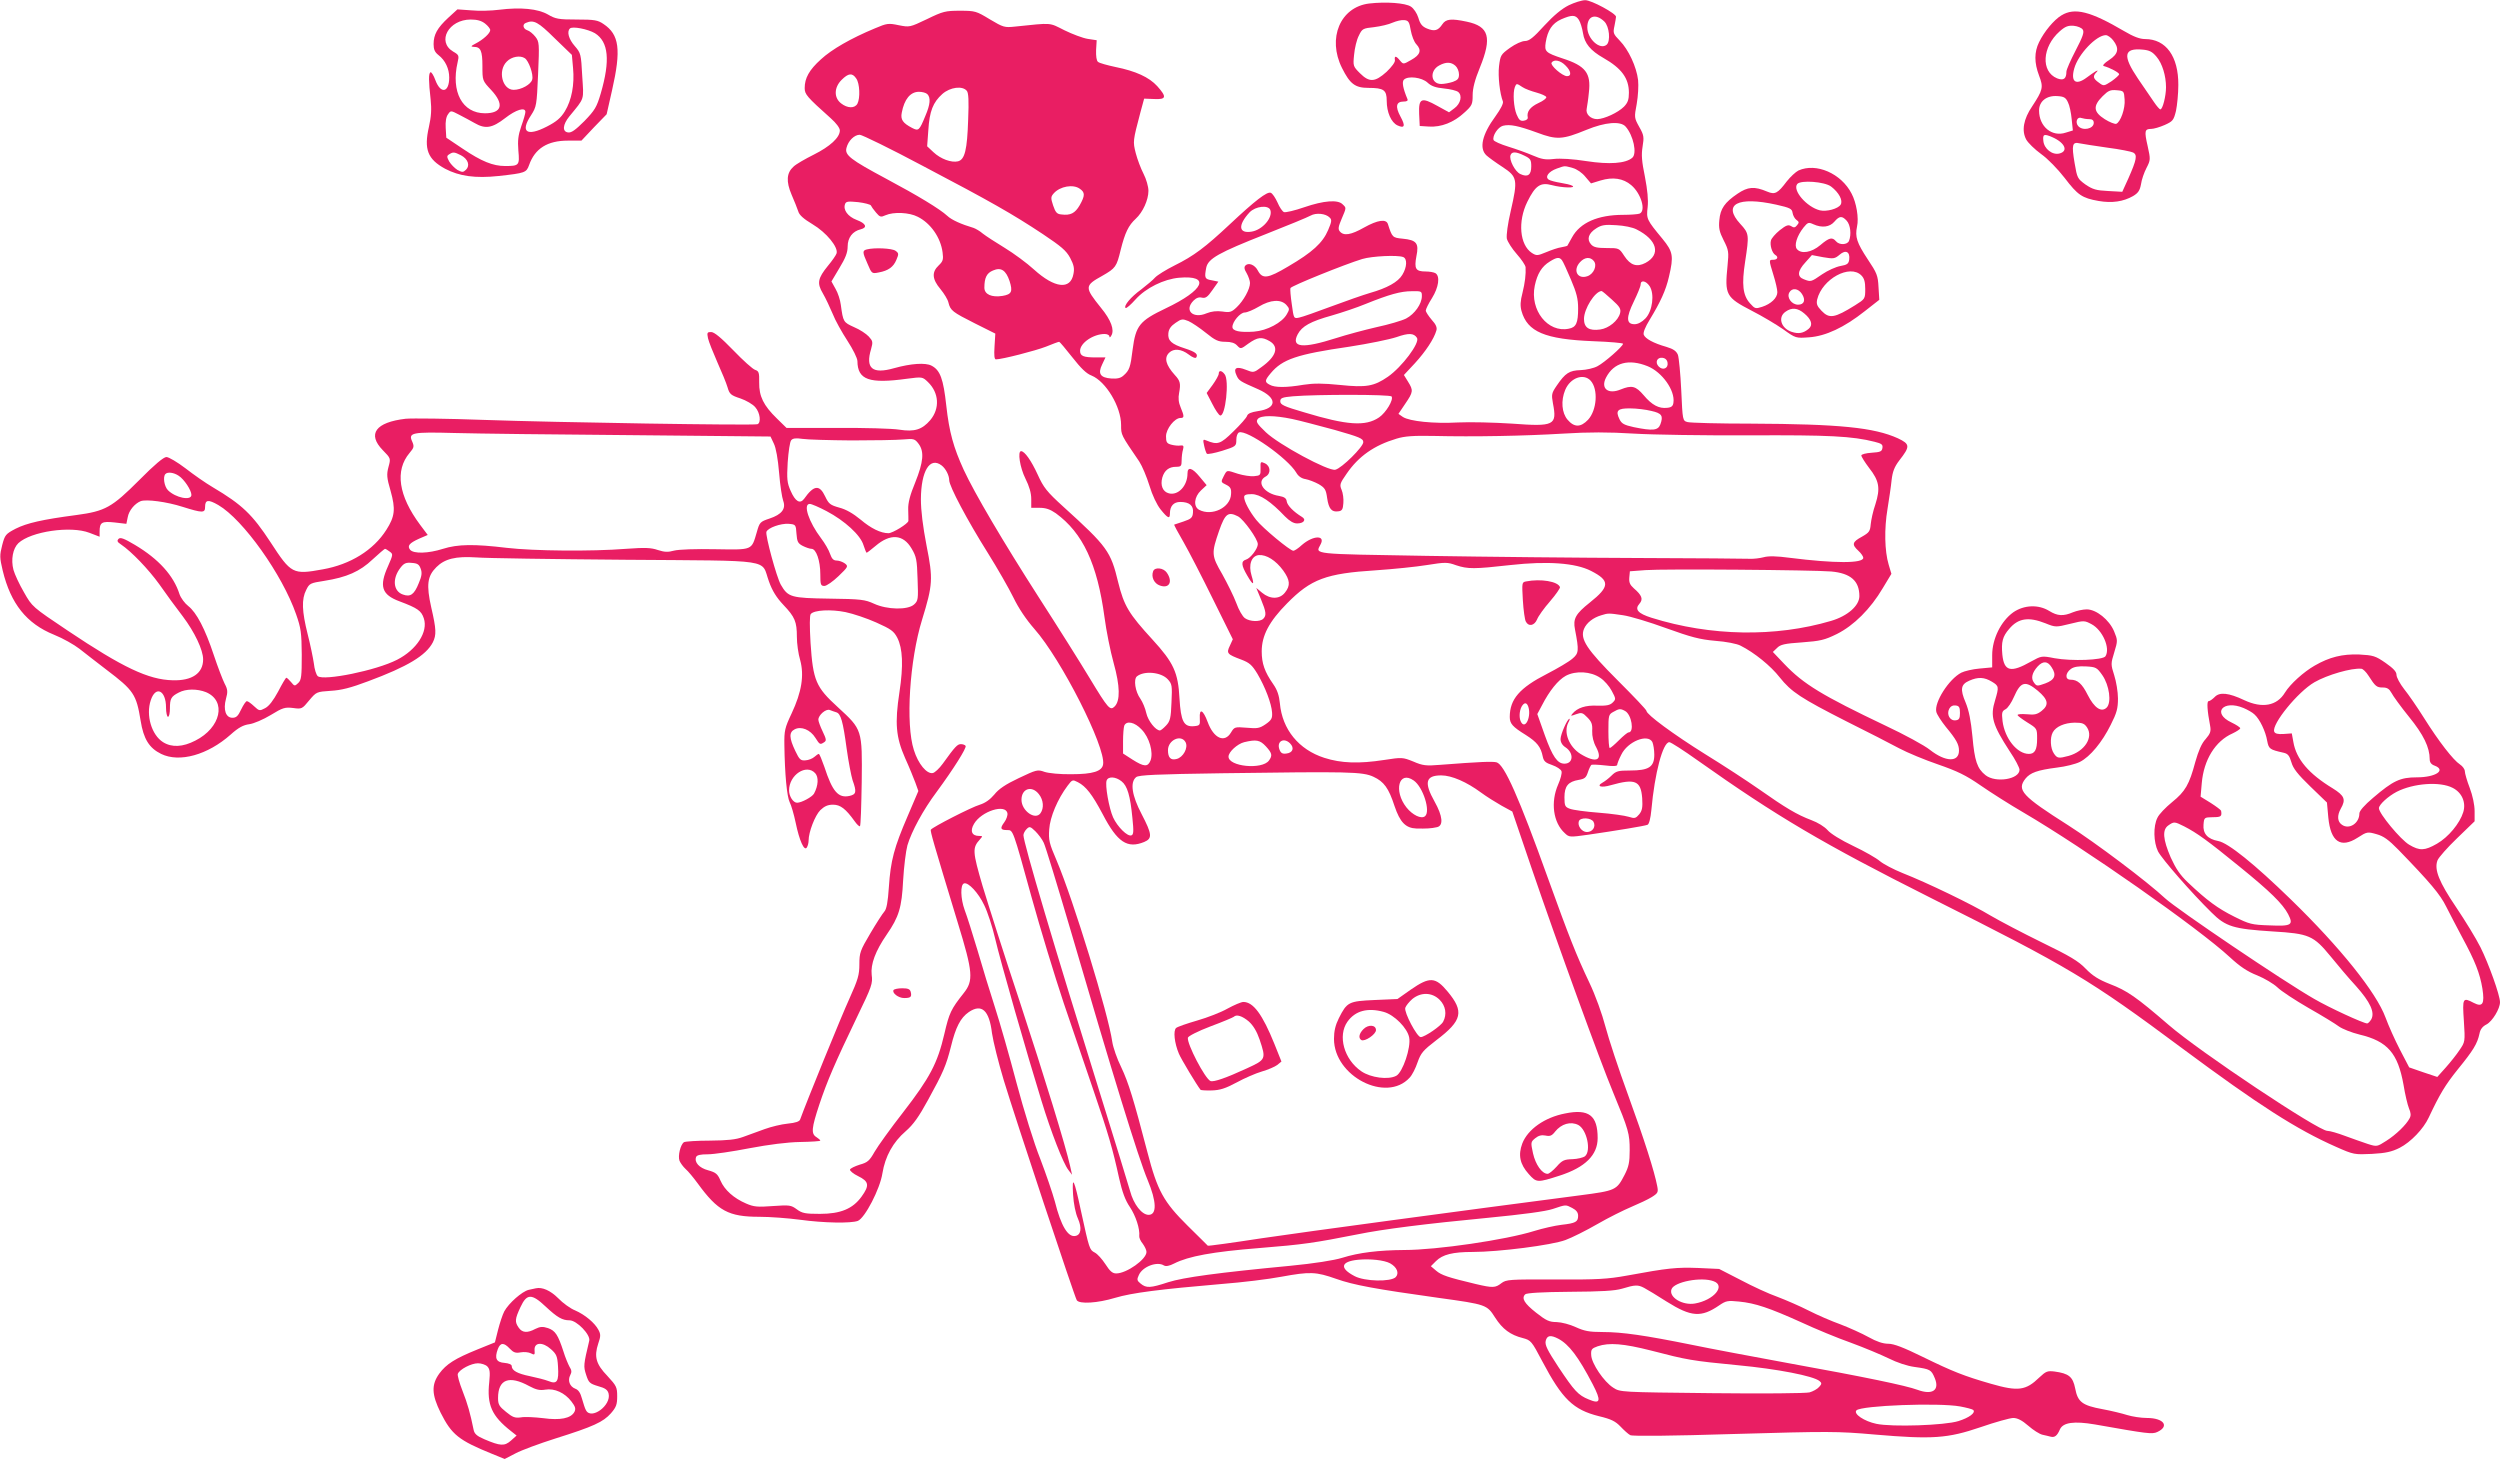 <?xml version="1.0" standalone="no"?>
<!DOCTYPE svg PUBLIC "-//W3C//DTD SVG 20010904//EN"
 "http://www.w3.org/TR/2001/REC-SVG-20010904/DTD/svg10.dtd">
<svg version="1.0" xmlns="http://www.w3.org/2000/svg"
 width="1280pt" height="748pt" viewBox="0 0 1280 748"
 preserveAspectRatio="xMidYMid meet">
<g transform="translate(0,748) scale(0.1,-0.1)"
fill="#e91e63" stroke="none">
<path d="M8032 7453 c-36 -18 -77 -52 -125 -104 -56 -62 -78 -79 -99 -79 -16
0 -49 -15 -77 -35 -47 -34 -49 -38 -56 -94 -6 -52 4 -140 20 -181 3 -10 -12
-39 -38 -75 -69 -94 -85 -165 -46 -201 11 -10 48 -37 82 -59 76 -50 79 -64 42
-225 -16 -69 -23 -124 -20 -142 4 -16 27 -52 51 -79 24 -27 44 -57 45 -67 2
-37 -3 -79 -16 -132 -11 -41 -12 -66 -5 -92 30 -107 119 -145 368 -155 83 -3
152 -9 152 -13 0 -13 -96 -97 -131 -115 -18 -10 -57 -19 -86 -20 -58 -2 -78
-14 -123 -80 -26 -38 -27 -45 -19 -90 22 -113 7 -120 -209 -104 -92 6 -216 9
-277 6 -125 -7 -247 6 -282 28 l-23 16 35 52 c41 60 42 68 14 113 l-21 34 56
60 c55 60 98 125 110 167 5 15 -1 31 -24 56 -16 19 -30 40 -30 47 0 7 14 36
32 64 34 55 42 111 18 127 -8 5 -31 9 -51 9 -51 0 -59 14 -47 78 14 67 1 83
-71 90 -51 5 -53 6 -75 75 -9 27 -52 21 -122 -18 -67 -38 -104 -44 -124 -20
-10 12 -8 24 9 64 25 59 25 56 5 75 -24 25 -97 19 -196 -15 -49 -17 -96 -28
-104 -25 -8 3 -23 25 -33 49 -11 24 -26 47 -35 50 -19 7 -80 -40 -210 -162
-125 -117 -183 -161 -282 -210 -44 -22 -89 -50 -100 -62 -10 -12 -43 -39 -71
-61 -54 -39 -91 -84 -80 -95 4 -3 27 17 51 44 53 59 145 104 223 111 163 14
129 -63 -69 -157 -134 -64 -153 -88 -169 -211 -11 -90 -16 -106 -47 -133 -14
-13 -32 -17 -62 -15 -57 4 -70 25 -47 72 l17 36 -49 0 c-64 0 -81 7 -81 34 0
40 68 86 126 86 13 0 24 -6 24 -12 0 -8 5 -6 10 4 17 28 -1 79 -53 142 -85
106 -85 113 7 164 68 39 73 46 94 133 22 88 40 125 77 159 36 33 65 96 65 143
0 21 -11 60 -25 87 -14 27 -32 75 -40 106 -15 60 -15 61 24 209 l19 70 51 -2
c63 -3 66 10 16 66 -42 46 -110 77 -214 98 -42 9 -82 20 -89 26 -8 6 -11 29
-10 61 l3 50 -46 7 c-25 4 -78 24 -119 44 -80 40 -59 39 -252 19 -55 -6 -61
-4 -130 37 -69 42 -75 44 -153 44 -74 0 -87 -3 -169 -43 -88 -42 -89 -42 -145
-31 -52 11 -60 10 -121 -16 -123 -51 -222 -108 -277 -159 -60 -54 -83 -96 -83
-147 0 -32 11 -45 134 -155 27 -24 46 -49 46 -62 0 -36 -50 -82 -134 -124 -44
-22 -91 -49 -103 -61 -36 -32 -39 -76 -10 -144 14 -32 29 -70 34 -85 5 -19 28
-39 73 -66 71 -42 134 -119 123 -150 -3 -9 -23 -38 -44 -63 -52 -64 -57 -89
-26 -141 14 -24 36 -71 50 -104 13 -34 48 -96 76 -139 28 -43 51 -89 51 -104
1 -96 60 -117 255 -90 77 10 78 10 106 -17 57 -55 62 -135 12 -195 -42 -49
-81 -61 -158 -49 -36 6 -180 10 -321 9 l-257 0 -49 48 c-69 67 -92 114 -91
185 1 50 -2 58 -20 64 -12 3 -63 49 -112 100 -63 65 -98 94 -114 94 -20 0 -22
-3 -16 -32 4 -18 26 -73 48 -123 22 -49 46 -107 52 -128 10 -35 17 -41 66 -57
29 -10 64 -30 76 -45 25 -28 31 -80 11 -87 -21 -7 -1030 9 -1397 22 -189 7
-370 9 -404 6 -154 -18 -198 -78 -117 -161 41 -42 41 -42 29 -86 -10 -38 -9
-55 11 -123 26 -93 22 -130 -22 -199 -66 -104 -184 -177 -325 -202 -154 -28
-162 -24 -268 139 -93 142 -145 192 -295 281 -36 21 -99 65 -140 97 -42 32
-86 58 -98 58 -14 0 -61 -39 -139 -118 -141 -141 -174 -159 -322 -179 -175
-23 -253 -41 -311 -70 -51 -27 -55 -31 -69 -85 -13 -51 -13 -63 3 -130 41
-169 122 -271 263 -328 45 -18 103 -51 130 -72 26 -21 89 -69 138 -107 140
-106 153 -126 175 -261 15 -94 44 -140 105 -170 94 -46 239 -5 356 99 40 36
65 49 95 53 23 3 72 24 110 47 62 38 73 41 115 36 44 -6 46 -5 82 39 37 44 38
44 110 49 54 3 102 15 192 49 202 75 296 132 331 199 19 38 18 67 -8 179 -26
116 -20 160 26 206 43 43 99 57 205 50 47 -4 390 -9 763 -12 774 -6 692 6 735
-111 17 -48 39 -83 74 -120 59 -62 69 -86 69 -164 0 -33 7 -86 17 -119 21 -78
8 -162 -44 -273 -35 -74 -38 -88 -37 -161 2 -150 13 -264 27 -293 8 -15 22
-63 31 -106 19 -92 44 -147 57 -126 5 8 9 23 9 35 0 44 33 129 60 156 21 20
38 28 65 28 38 0 65 -21 111 -85 12 -17 24 -28 27 -25 4 3 7 105 9 225 3 271
3 269 -122 384 -113 103 -127 136 -140 329 -5 86 -5 141 1 148 17 21 104 25
178 10 39 -8 110 -32 157 -53 76 -34 90 -44 108 -78 28 -55 32 -142 11 -280
-24 -158 -18 -229 29 -336 21 -46 44 -103 53 -127 l15 -42 -55 -129 c-69 -160
-87 -227 -96 -363 -5 -77 -12 -113 -23 -125 -9 -10 -42 -61 -72 -112 -52 -88
-56 -99 -56 -158 0 -55 -7 -78 -51 -176 -40 -87 -222 -534 -252 -618 -3 -11
-23 -18 -64 -22 -32 -3 -85 -16 -118 -28 -33 -12 -82 -30 -110 -40 -38 -14
-79 -18 -170 -19 -66 0 -126 -4 -133 -8 -18 -12 -32 -70 -23 -95 5 -12 19 -31
31 -42 13 -11 41 -45 63 -75 102 -140 157 -170 315 -170 53 0 147 -7 207 -15
124 -17 262 -19 297 -6 36 14 114 164 126 244 14 86 54 159 119 215 39 34 67
73 115 161 78 142 92 175 117 273 24 99 49 147 91 176 66 45 105 10 119 -108
6 -42 33 -150 60 -240 60 -198 363 -1110 374 -1127 13 -21 107 -15 196 12 87
26 230 44 546 71 105 8 242 25 305 37 148 27 177 26 282 -11 87 -31 200 -52
523 -97 246 -34 248 -35 290 -101 38 -59 78 -89 142 -105 41 -11 45 -15 99
-118 103 -195 159 -249 291 -282 63 -15 84 -26 110 -53 18 -19 40 -39 50 -44
11 -6 212 -4 533 6 486 14 526 14 720 -3 294 -25 371 -20 541 38 75 26 151 47
167 47 21 0 45 -12 77 -40 25 -22 58 -43 73 -46 15 -3 34 -8 42 -10 20 -5 33
5 47 38 16 35 72 43 178 25 272 -48 293 -51 320 -39 65 30 33 72 -53 72 -30 0
-75 7 -101 15 -25 8 -82 22 -126 30 -104 19 -127 37 -140 106 -12 60 -32 77
-107 87 -35 4 -43 1 -76 -30 -70 -68 -109 -73 -248 -33 -136 39 -197 63 -348
137 -100 49 -149 68 -178 68 -27 0 -60 11 -101 34 -34 19 -99 48 -143 65 -45
16 -119 48 -164 71 -45 23 -117 54 -159 70 -43 15 -128 54 -188 86 l-111 57
-108 5 c-110 4 -152 0 -364 -39 -99 -18 -151 -21 -366 -20 -237 1 -252 0 -277
-19 -31 -24 -43 -25 -132 -4 -142 34 -175 45 -202 68 l-27 23 26 26 c34 34 86
47 188 47 134 0 406 35 475 61 33 12 107 49 164 82 57 33 136 72 174 88 38 16
85 38 104 50 32 20 34 25 28 56 -14 74 -66 238 -149 466 -48 131 -100 289
-116 350 -17 65 -51 160 -83 227 -66 139 -104 235 -212 535 -148 412 -223 582
-263 592 -22 5 -82 3 -289 -13 -71 -6 -89 -4 -137 17 -55 22 -58 22 -149 8
-130 -20 -220 -17 -307 11 -130 42 -215 145 -227 279 -4 40 -13 68 -34 98 -44
63 -59 106 -59 168 0 81 38 153 130 246 122 124 199 153 454 169 89 6 207 18
262 27 94 15 105 15 149 -1 61 -20 92 -20 279 1 189 21 332 11 412 -30 98 -50
97 -80 -6 -162 -73 -58 -87 -83 -76 -138 21 -109 20 -122 -14 -150 -17 -15
-75 -49 -129 -77 -141 -72 -191 -130 -191 -221 0 -34 14 -50 82 -92 58 -37 77
-61 87 -111 5 -24 15 -32 48 -43 23 -8 45 -22 48 -32 3 -10 -5 -40 -17 -67
-40 -91 -26 -196 34 -250 22 -21 25 -21 118 -8 144 21 291 45 305 51 8 2 16
33 20 76 17 189 59 347 92 347 8 0 73 -42 146 -94 404 -286 641 -426 1192
-703 714 -358 810 -415 1290 -772 388 -288 584 -414 786 -503 90 -40 94 -40
183 -36 72 4 102 11 142 31 57 29 122 97 149 155 57 121 84 166 149 247 79 97
100 131 111 183 4 22 16 37 36 47 30 16 69 80 69 114 0 35 -58 197 -100 281
-23 46 -79 137 -124 204 -88 130 -114 194 -96 241 6 15 51 66 100 113 l90 87
0 52 c0 32 -10 79 -25 119 -14 36 -25 75 -25 85 0 10 -11 26 -25 35 -34 22
-108 117 -184 238 -34 54 -80 121 -102 148 -21 27 -39 60 -39 73 0 16 -16 33
-56 61 -52 36 -63 39 -135 43 -86 3 -152 -13 -228 -57 -56 -32 -125 -94 -152
-138 -41 -68 -116 -82 -208 -39 -80 38 -127 43 -152 16 -11 -11 -25 -21 -31
-21 -10 0 -7 -49 8 -127 5 -27 1 -39 -23 -67 -21 -22 -37 -61 -53 -117 -31
-116 -51 -151 -119 -206 -33 -27 -67 -62 -75 -80 -22 -43 -20 -125 3 -172 20
-39 172 -213 274 -313 73 -73 112 -84 313 -97 187 -11 209 -21 297 -128 34
-42 92 -111 130 -152 73 -82 97 -134 78 -170 -7 -11 -16 -21 -21 -21 -19 0
-195 81 -272 126 -154 88 -703 459 -763 515 -91 85 -354 283 -495 373 -238
151 -265 181 -220 239 25 31 61 44 162 57 43 5 95 18 117 29 53 27 114 101
158 190 31 61 37 84 37 135 0 33 -9 87 -19 118 -18 56 -18 60 0 118 18 59 18
62 -1 108 -25 59 -91 112 -140 112 -19 0 -51 -7 -71 -15 -49 -21 -79 -19 -121
7 -55 34 -129 31 -184 -7 -63 -45 -108 -136 -108 -219 l0 -63 -65 -6 c-35 -3
-77 -13 -93 -21 -64 -33 -140 -153 -128 -201 3 -13 25 -47 49 -77 54 -65 67
-90 67 -121 0 -61 -69 -59 -149 4 -27 22 -130 78 -228 124 -323 154 -419 212
-517 315 l-59 62 21 20 c17 18 39 23 128 29 94 7 116 12 179 43 86 43 172 128
235 235 l44 73 -14 47 c-21 70 -23 184 -6 285 8 50 18 116 21 148 5 43 14 67
39 100 57 73 56 84 -7 114 -122 55 -297 73 -752 75 -165 0 -311 4 -325 8 -25
7 -25 8 -32 162 -4 86 -12 167 -17 182 -8 19 -22 30 -59 41 -67 19 -108 42
-116 62 -4 11 7 39 31 78 54 89 82 149 98 219 25 106 21 128 -33 194 -82 99
-83 102 -76 163 4 37 -1 87 -14 155 -16 78 -19 112 -12 154 8 49 7 59 -17 101
-26 47 -26 49 -13 118 7 40 10 93 7 122 -8 68 -49 156 -94 202 -33 34 -35 39
-27 75 4 21 8 42 8 47 2 16 -127 86 -158 85 -17 0 -55 -12 -84 -26z m52 -75
c8 -13 17 -43 21 -68 8 -52 38 -89 105 -127 93 -53 130 -104 130 -178 0 -36
-6 -51 -25 -71 -31 -31 -101 -63 -137 -64 -34 0 -61 26 -54 54 2 12 8 48 11
82 12 100 -17 137 -135 175 -87 29 -93 35 -86 82 10 62 33 97 79 118 55 24 74
24 91 -3z m130 -8 c26 -25 33 -101 12 -119 -34 -29 -99 30 -99 89 0 59 42 73
87 30z m-199 -225 c29 -28 33 -55 8 -55 -25 1 -87 56 -79 69 12 19 46 12 71
-14z m-3631 -67 c18 -25 21 -100 6 -129 -14 -25 -51 -24 -84 2 -37 29 -36 81
3 120 35 35 55 37 75 7z m3411 -44 c13 -9 46 -21 72 -28 25 -7 48 -17 50 -23
2 -6 -16 -20 -41 -31 -42 -20 -60 -44 -54 -73 2 -8 -7 -15 -20 -17 -18 -3 -25
4 -37 32 -15 36 -20 111 -9 140 8 20 9 20 39 0z m-2845 -19 c9 -10 11 -51 7
-147 -5 -155 -17 -205 -52 -214 -34 -8 -89 12 -126 47 l-32 30 6 82 c6 98 24
143 72 186 40 35 103 43 125 16z m-202 -17 c18 -18 15 -53 -10 -111 -31 -76
-35 -79 -68 -62 -48 25 -60 43 -53 78 13 69 44 107 88 107 17 0 36 -5 43 -12z
m3575 -166 c40 -45 60 -139 34 -160 -34 -29 -117 -35 -234 -17 -69 11 -136 15
-168 11 -43 -5 -63 -1 -107 18 -30 13 -86 33 -125 45 -39 12 -73 27 -76 34 -7
21 22 66 48 73 36 9 79 0 175 -35 101 -38 130 -36 252 14 97 40 175 46 201 17z
m-3599 -201 c350 -184 459 -246 616 -350 94 -63 119 -84 139 -121 19 -36 23
-54 17 -83 -15 -82 -96 -73 -202 23 -36 33 -104 83 -150 111 -46 28 -97 61
-112 73 -15 13 -36 25 -47 29 -64 19 -113 41 -135 62 -38 35 -150 103 -313
190 -183 98 -213 121 -203 158 9 36 40 67 68 67 11 0 157 -71 322 -159z m3081
52 c31 -15 35 -21 35 -55 0 -44 -18 -57 -56 -39 -27 12 -59 74 -50 97 7 19 28
18 71 -3z m247 -63 c22 -6 49 -25 65 -45 l29 -34 49 15 c63 19 116 11 157 -24
51 -43 77 -133 42 -146 -9 -3 -46 -6 -83 -6 -130 0 -221 -40 -262 -115 -12
-22 -23 -41 -24 -43 -2 -2 -15 -5 -31 -8 -16 -2 -51 -14 -77 -25 -46 -19 -50
-19 -74 -4 -62 41 -73 161 -23 262 41 83 67 101 126 85 52 -14 127 -16 104 -3
-8 5 -35 11 -60 15 -25 4 -52 11 -60 16 -22 14 -1 42 41 57 43 15 37 15 81 3z
m-2524 -106 c28 -19 28 -35 0 -85 -24 -41 -47 -53 -94 -47 -23 2 -30 11 -42
46 -13 39 -12 45 4 63 32 35 98 47 132 23z m-1069 -86 c2 -5 13 -21 26 -36 20
-24 25 -25 49 -14 41 18 121 15 165 -8 66 -33 117 -106 127 -182 5 -37 2 -46
-20 -67 -36 -34 -34 -70 9 -121 19 -23 38 -54 41 -69 10 -41 21 -49 134 -106
l106 -53 -4 -66 c-3 -45 -1 -66 7 -66 31 0 202 44 256 65 34 14 64 25 68 25 3
0 33 -36 67 -79 44 -56 72 -84 99 -94 73 -30 151 -159 151 -253 0 -52 -1 -49
93 -187 15 -23 38 -78 52 -123 15 -50 38 -98 57 -122 37 -46 48 -51 48 -21 0
38 19 59 53 59 47 0 69 -19 65 -55 -2 -26 -10 -32 -48 -45 -25 -8 -46 -15 -48
-16 -2 -1 20 -42 48 -90 28 -49 96 -181 151 -293 l101 -204 -15 -33 c-19 -39
-14 -44 58 -71 42 -16 55 -27 83 -73 40 -68 72 -152 75 -198 2 -30 -3 -39 -33
-60 -31 -21 -42 -23 -97 -18 -61 5 -63 4 -80 -24 -33 -56 -89 -31 -120 54 -23
62 -43 72 -40 19 2 -36 0 -38 -29 -41 -53 -5 -68 24 -75 142 -7 133 -30 183
-138 301 -122 133 -146 173 -176 294 -38 158 -55 182 -280 386 -86 78 -102 99
-132 165 -33 72 -67 120 -85 120 -19 0 -6 -84 22 -140 20 -40 30 -74 30 -105
l0 -45 43 0 c32 0 54 -8 83 -28 138 -101 212 -258 249 -532 9 -69 30 -174 47
-235 33 -118 34 -193 5 -222 -23 -23 -33 -12 -128 145 -45 75 -162 261 -260
413 -184 287 -329 533 -385 654 -52 114 -74 192 -89 328 -15 137 -31 182 -76
205 -31 16 -105 11 -191 -13 -112 -32 -148 -1 -118 98 10 36 9 41 -12 64 -13
14 -46 36 -75 48 -55 25 -56 26 -68 114 -3 25 -15 62 -27 82 l-21 38 41 69
c31 51 42 79 42 110 0 45 25 78 67 88 36 9 27 30 -21 48 -45 17 -71 52 -59 82
5 13 16 14 67 9 33 -4 63 -12 65 -17z m2045 -23 c14 -39 -40 -102 -96 -111
-67 -11 -71 33 -10 99 30 31 95 39 106 12z m304 -39 c12 -11 10 -22 -8 -64
-28 -66 -81 -114 -204 -186 -106 -63 -132 -66 -156 -21 -15 29 -47 42 -63 26
-8 -8 -7 -19 6 -40 9 -16 17 -39 17 -50 0 -31 -33 -91 -68 -124 -26 -25 -35
-28 -73 -22 -30 4 -56 1 -81 -9 -70 -30 -117 15 -67 65 14 14 28 19 43 15 18
-4 29 3 53 38 l31 44 -34 7 c-36 6 -38 12 -28 65 10 46 63 76 304 171 112 44
216 87 230 95 28 16 78 11 98 -10z m1572 -61 c105 -53 125 -128 45 -171 -44
-23 -77 -13 -109 36 -26 40 -27 40 -90 40 -49 0 -67 4 -80 19 -23 26 -13 57
27 82 26 17 45 20 102 16 40 -2 85 -11 105 -22z m-1196 -141 c22 -8 20 -52 -4
-91 -22 -37 -78 -68 -166 -93 -34 -10 -123 -41 -198 -69 -75 -28 -148 -54
-164 -57 -28 -6 -28 -6 -38 68 -6 40 -9 78 -7 83 4 11 279 122 368 149 51 15
180 21 209 10z m813 -16 c6 -7 26 -52 46 -99 29 -68 37 -99 37 -148 0 -75 -10
-97 -48 -104 -107 -22 -200 95 -174 220 13 62 36 99 77 124 35 22 49 24 62 7z
m163 -4 c19 -22 1 -66 -32 -78 -51 -18 -77 30 -38 72 24 26 52 28 70 6z
m-2991 -103 c17 -54 11 -68 -36 -76 -56 -9 -93 8 -93 42 0 51 12 75 44 88 41
18 66 2 85 -54z m3277 -26 c26 -40 15 -127 -21 -165 -18 -19 -39 -30 -56 -30
-43 0 -44 34 -4 116 19 39 35 78 35 87 0 25 27 20 46 -8z m-1166 -51 c0 -40
-37 -92 -81 -115 -22 -11 -90 -31 -151 -44 -61 -14 -154 -39 -207 -56 -172
-55 -232 -49 -197 19 22 42 65 66 176 97 52 15 129 41 170 58 124 50 182 66
238 66 50 1 52 0 52 -25z m973 -18 c40 -36 47 -47 42 -69 -10 -39 -58 -78
-102 -84 -57 -8 -83 9 -83 54 0 52 56 141 90 143 3 0 27 -20 53 -44z m-1667
-27 c17 -19 17 -23 3 -47 -24 -44 -102 -85 -169 -90 -72 -5 -110 3 -110 24 0
27 40 74 63 74 12 0 45 14 72 30 60 36 113 39 141 9z m-412 -143 c48 -39 64
-46 100 -46 30 0 48 -6 60 -19 18 -19 19 -19 58 10 47 33 68 36 109 12 49 -29
34 -78 -43 -133 -39 -29 -40 -29 -80 -13 -48 19 -65 9 -47 -29 12 -27 17 -30
111 -71 99 -44 98 -98 -2 -112 -33 -5 -51 -12 -55 -24 -2 -9 -34 -45 -70 -80
-67 -66 -81 -70 -139 -46 -16 7 -18 5 -11 -26 4 -19 10 -37 14 -42 4 -4 40 3
79 15 70 22 72 24 72 56 0 19 6 35 14 38 40 15 249 -132 293 -206 10 -18 27
-30 47 -33 17 -3 48 -15 68 -26 32 -19 37 -28 43 -71 8 -55 23 -73 57 -68 19
2 24 10 26 42 2 21 -2 52 -9 68 -11 26 -9 33 26 83 61 89 141 145 255 179 42
13 87 16 190 14 208 -5 467 0 665 12 128 8 232 8 359 0 98 -6 365 -10 594 -9
406 2 526 -4 640 -33 36 -9 43 -14 40 -32 -3 -18 -11 -21 -55 -24 -30 -2 -53
-8 -53 -14 0 -6 18 -35 40 -64 52 -66 58 -104 32 -186 -12 -34 -22 -81 -24
-103 -3 -35 -8 -42 -45 -63 -50 -27 -53 -40 -18 -72 14 -13 25 -29 25 -36 0
-29 -146 -29 -376 0 -67 9 -109 10 -134 3 -19 -5 -51 -9 -70 -8 -19 1 -276 3
-570 4 -294 1 -784 6 -1087 11 -592 10 -569 7 -542 58 27 49 -37 48 -95 -2
-18 -17 -38 -30 -44 -30 -17 0 -158 117 -190 158 -35 44 -62 95 -62 117 0 11
10 15 39 15 42 0 98 -38 170 -114 24 -24 44 -36 62 -36 35 0 49 20 24 34 -41
25 -74 58 -77 79 -2 16 -12 23 -40 28 -76 12 -118 72 -68 99 28 15 26 54 -4
68 -22 10 -23 9 -22 -26 1 -35 -1 -37 -33 -40 -18 -2 -55 4 -82 12 -61 20 -56
21 -74 -13 -15 -29 -14 -30 13 -43 22 -11 27 -20 25 -48 -3 -69 -98 -115 -164
-80 -30 17 -25 66 10 99 l29 27 -35 42 c-39 48 -63 54 -63 18 0 -63 -47 -114
-95 -102 -32 8 -45 41 -34 81 11 37 34 55 71 55 25 0 28 4 28 33 0 17 3 43 7
55 5 19 2 23 -13 21 -10 -2 -31 0 -46 4 -24 6 -28 13 -28 43 0 38 44 94 74 94
20 0 20 8 1 54 -11 25 -13 49 -8 74 9 48 6 62 -22 92 -46 51 -56 88 -29 114
23 23 62 20 100 -9 19 -15 35 -21 39 -15 10 17 -3 28 -58 46 -69 22 -89 40
-85 78 2 21 13 37 37 53 30 21 36 21 66 9 18 -8 58 -35 89 -60z m1081 -26 c16
-25 -77 -149 -149 -199 -71 -49 -111 -56 -245 -42 -89 9 -135 9 -187 1 -88
-15 -147 -15 -173 0 -27 14 -26 22 5 59 60 72 134 97 403 136 97 15 205 37
241 49 63 22 89 21 105 -4z m1283 -128 c4 -28 -24 -40 -45 -19 -21 21 -9 49
19 45 15 -2 24 -11 26 -26z m-102 -17 c74 -30 141 -124 132 -186 -2 -18 -10
-25 -32 -27 -42 -5 -78 14 -120 64 -41 48 -61 53 -118 30 -65 -27 -104 5 -75
61 40 77 116 97 213 58z m-292 -74 c40 -44 32 -151 -13 -200 -38 -40 -71 -40
-105 0 -30 35 -35 98 -12 153 26 62 94 86 130 47z m-1019 -81 c11 -17 -29 -83
-64 -107 -69 -47 -163 -41 -384 26 -103 30 -122 39 -122 56 0 17 9 21 65 26
120 10 498 10 505 -1z m1330 -74 c54 -12 62 -25 46 -69 -12 -31 -38 -34 -136
-14 -50 11 -62 18 -73 40 -22 45 -10 57 55 56 32 0 80 -6 108 -13z m-1840 -41
c39 -8 136 -34 218 -56 129 -37 147 -44 147 -63 0 -24 -110 -133 -143 -141
-35 -9 -290 129 -356 192 -46 44 -52 54 -41 68 16 19 83 19 175 0z m-3380 -83
l710 -7 17 -36 c11 -22 21 -78 27 -150 5 -63 15 -127 21 -143 15 -41 -7 -70
-70 -91 -48 -16 -51 -19 -65 -69 -28 -95 -19 -91 -213 -88 -102 2 -185 -1
-210 -7 -32 -9 -50 -8 -84 3 -35 12 -65 13 -163 6 -177 -14 -473 -11 -610 5
-167 20 -251 19 -327 -5 -75 -24 -150 -26 -168 -5 -16 20 -5 34 46 57 l44 19
-39 52 c-111 149 -130 278 -54 368 23 27 24 33 14 57 -22 47 -3 51 217 45 108
-3 517 -8 907 -11z m1125 -27 c113 0 232 2 264 5 55 5 60 3 79 -22 30 -40 25
-93 -17 -198 -27 -65 -37 -105 -36 -138 1 -26 1 -52 1 -59 -1 -14 -81 -63
-102 -63 -40 0 -90 25 -142 69 -39 32 -75 53 -110 62 -46 13 -54 19 -72 57
-29 62 -58 59 -108 -12 -21 -28 -45 -14 -69 41 -18 41 -20 59 -15 146 4 55 11
105 18 113 8 10 24 12 57 7 26 -4 139 -7 252 -8z m461 -128 c21 -16 39 -51 39
-76 0 -30 92 -204 197 -371 50 -80 109 -183 132 -230 26 -54 65 -112 107 -160
138 -156 365 -604 352 -693 -5 -36 -52 -51 -163 -51 -57 -1 -116 5 -137 12
-36 13 -41 11 -132 -32 -68 -32 -103 -56 -125 -84 -22 -26 -46 -43 -74 -52
-42 -12 -243 -115 -251 -128 -4 -7 12 -62 138 -477 78 -254 81 -296 30 -360
-65 -82 -74 -101 -99 -209 -35 -150 -74 -224 -211 -401 -64 -82 -130 -174
-146 -202 -26 -46 -36 -55 -76 -66 -25 -8 -48 -19 -50 -25 -2 -6 17 -22 42
-34 55 -27 59 -47 17 -105 -45 -62 -107 -88 -213 -88 -75 0 -91 3 -118 23 -30
22 -37 23 -123 17 -79 -6 -98 -4 -137 13 -63 27 -110 69 -131 117 -15 35 -24
42 -63 53 -46 12 -72 41 -62 68 4 10 22 14 60 14 30 0 126 14 213 31 101 19
195 31 260 32 57 1 103 4 103 7 0 3 -9 11 -20 18 -28 17 -25 46 15 167 40 120
80 213 193 448 76 157 81 171 75 216 -6 54 19 122 77 206 63 91 77 139 84 277
4 70 14 151 22 180 21 71 81 182 150 274 86 117 154 225 148 235 -3 5 -14 9
-24 9 -18 0 -29 -11 -93 -100 -18 -25 -41 -46 -51 -48 -31 -6 -75 47 -97 118
-43 132 -22 460 42 667 55 179 57 209 23 379 -19 99 -29 179 -29 239 1 144 46
218 106 172z m-3906 -53 c28 -18 65 -74 65 -98 0 -31 -81 -15 -120 24 -19 19
-27 69 -13 83 11 12 43 8 68 -9z m20 -159 c102 -32 115 -32 115 -1 0 38 16 40
68 10 127 -74 328 -357 398 -559 25 -71 28 -95 29 -207 0 -110 -2 -130 -18
-145 -18 -17 -19 -17 -37 5 -10 12 -21 22 -24 22 -3 0 -22 -32 -42 -71 -25
-46 -47 -75 -67 -85 -28 -15 -30 -14 -56 10 -15 14 -31 26 -37 26 -5 0 -18
-19 -29 -42 -16 -34 -25 -43 -45 -43 -34 0 -48 41 -33 97 10 36 9 48 -7 78
-10 20 -35 85 -55 145 -45 136 -89 219 -131 252 -18 14 -38 41 -45 61 -30 95
-107 180 -228 252 -57 34 -75 40 -84 31 -9 -10 -7 -16 13 -29 52 -35 139 -125
196 -204 32 -46 86 -120 120 -164 61 -81 104 -172 104 -220 0 -71 -56 -110
-156 -107 -124 3 -255 65 -537 254 -182 122 -182 122 -224 196 -24 41 -48 93
-54 115 -14 53 -3 110 25 137 64 60 268 90 364 53 l52 -20 0 26 c0 48 11 54
77 47 l60 -7 7 34 c6 34 35 69 66 82 28 11 134 -3 215 -29z m3297 -22 c93 -49
174 -123 189 -174 7 -21 14 -39 16 -39 3 0 23 16 46 35 75 64 141 60 184 -13
25 -42 28 -58 31 -157 4 -103 3 -111 -18 -130 -32 -29 -138 -27 -205 4 -46 21
-66 24 -229 26 -196 3 -211 7 -248 71 -22 38 -80 253 -74 271 8 21 74 44 114
41 36 -3 37 -4 40 -51 3 -40 7 -49 32 -62 16 -8 36 -15 45 -15 24 0 45 -61 45
-130 0 -54 2 -60 21 -60 11 0 44 23 72 50 50 48 51 51 33 65 -11 8 -30 15 -42
15 -17 0 -25 9 -34 34 -6 19 -27 55 -46 80 -63 83 -94 176 -58 176 9 0 48 -17
86 -37z m2107 -27 c29 -16 101 -116 101 -142 0 -23 -37 -72 -60 -79 -27 -8
-25 -29 6 -82 30 -52 38 -52 22 0 -17 55 -1 101 37 105 39 3 87 -27 125 -79
35 -49 38 -77 9 -113 -27 -35 -76 -35 -117 -1 l-30 25 24 -58 c27 -65 29 -83
12 -100 -17 -17 -69 -15 -94 3 -12 8 -32 43 -44 77 -13 35 -46 101 -72 148
-56 96 -56 107 -16 223 31 88 46 99 97 73z m-4344 -180 c18 -13 18 -15 -8 -74
-47 -104 -33 -147 59 -181 93 -35 111 -48 124 -87 23 -69 -37 -161 -137 -212
-107 -55 -375 -109 -406 -84 -8 7 -17 36 -20 65 -4 28 -18 96 -32 151 -29 116
-32 178 -7 226 16 33 21 35 92 46 115 18 183 48 248 110 31 29 60 53 63 54 3
0 14 -6 24 -14z m159 -88 c8 -21 5 -39 -10 -74 -23 -58 -43 -72 -81 -58 -50
17 -56 82 -12 138 17 22 28 27 57 24 30 -2 38 -8 46 -30z m7222 -14 c99 -9
144 -48 144 -126 0 -49 -60 -102 -145 -127 -284 -84 -616 -79 -919 16 -70 22
-88 43 -62 72 20 23 13 43 -29 79 -20 18 -25 30 -23 55 l3 32 80 6 c90 7 857
1 951 -7z m-1066 -224 c36 -5 135 -35 220 -66 128 -46 172 -58 252 -65 55 -4
112 -15 130 -25 70 -35 155 -104 200 -162 60 -75 107 -106 343 -226 105 -52
225 -114 268 -137 43 -23 133 -60 200 -83 98 -34 142 -55 217 -107 52 -36 151
-99 220 -139 314 -184 896 -592 1057 -741 52 -48 89 -73 140 -93 37 -15 84
-43 103 -61 19 -19 91 -66 160 -106 69 -39 139 -82 156 -95 17 -12 64 -31 105
-41 143 -34 196 -95 225 -257 8 -50 21 -104 28 -121 10 -23 11 -37 3 -51 -17
-33 -70 -84 -119 -115 -47 -30 -48 -31 -95 -16 -26 9 -79 27 -116 41 -37 14
-78 26 -91 26 -46 0 -654 405 -812 542 -167 144 -213 176 -302 210 -58 23 -88
42 -123 78 -37 39 -81 65 -225 135 -98 48 -216 110 -262 137 -94 57 -326 169
-451 218 -47 19 -98 46 -116 61 -17 15 -78 50 -137 78 -63 30 -116 63 -131 81
-15 17 -50 39 -83 51 -74 28 -131 62 -269 159 -60 42 -184 123 -275 179 -162
101 -300 203 -300 221 0 6 -66 75 -146 155 -161 161 -195 213 -174 265 13 31
47 58 89 70 35 11 37 11 111 0z m2162 -41 c52 -21 54 -21 127 -3 72 18 74 17
110 -2 56 -30 97 -123 71 -164 -13 -20 -173 -26 -261 -10 -66 13 -67 12 -120
-17 -104 -59 -138 -51 -147 35 -6 65 1 93 35 132 46 55 99 63 185 29z m32
-225 c27 -40 17 -65 -32 -83 -42 -15 -44 -15 -58 4 -17 22 -10 51 19 83 27 29
51 28 71 -4z m260 -41 c36 -52 48 -140 22 -166 -27 -26 -63 -2 -97 65 -29 58
-52 78 -88 78 -29 0 -27 34 2 55 15 11 39 15 77 13 51 -3 56 -5 84 -45z m1363
-3 c35 -55 42 -60 73 -60 22 0 33 -7 44 -27 8 -16 48 -71 90 -123 75 -92 106
-157 106 -217 0 -16 8 -27 25 -33 61 -23 6 -60 -91 -60 -85 0 -121 -17 -224
-105 -45 -38 -70 -67 -70 -80 0 -50 -52 -84 -89 -58 -24 16 -26 47 -6 83 27
47 19 66 -42 104 -122 74 -186 149 -201 237 l-8 44 -42 -3 c-30 -2 -44 2 -48
12 -14 38 121 204 206 253 66 38 191 74 240 69 8 0 25 -17 37 -36z m-6148 -18
c22 -24 23 -32 19 -119 -3 -80 -7 -96 -28 -118 -13 -14 -27 -25 -31 -25 -22 0
-61 49 -70 89 -5 24 -19 57 -30 73 -27 37 -36 100 -18 115 37 30 124 22 158
-15z m2215 7 c20 -13 46 -43 58 -66 22 -41 22 -43 5 -60 -14 -14 -32 -17 -78
-16 -61 3 -103 -11 -128 -41 -11 -13 -9 -13 18 -3 28 10 34 9 58 -16 22 -22
27 -35 25 -69 -1 -28 6 -58 21 -85 35 -67 -1 -82 -81 -33 -59 37 -88 111 -62
161 6 10 8 19 6 19 -11 0 -46 -80 -46 -104 0 -16 9 -32 25 -42 44 -29 41 -84
-5 -84 -36 0 -61 36 -100 144 l-39 110 24 45 c38 74 82 129 122 151 51 27 128
23 177 -11z m2004 -19 c37 -22 37 -27 17 -95 -26 -83 -14 -125 75 -262 28 -41
50 -84 50 -94 0 -49 -122 -69 -174 -28 -43 34 -56 73 -67 197 -8 83 -18 134
-35 175 -29 68 -25 93 19 112 45 20 77 18 115 -5z m236 -47 c53 -45 58 -72 19
-103 -23 -18 -37 -21 -75 -17 -27 2 -48 1 -48 -4 0 -4 23 -21 50 -38 50 -31
50 -31 50 -84 0 -56 -12 -77 -42 -77 -61 0 -124 80 -135 168 -5 44 -3 51 16
61 11 6 30 34 42 62 35 80 58 86 123 32z m-9379 -7 c106 -45 76 -182 -55 -248
-64 -33 -120 -36 -165 -8 -59 37 -89 138 -63 215 25 76 78 51 78 -37 0 -26 5
-48 10 -48 6 0 10 19 10 43 0 50 6 61 45 81 37 20 95 20 140 2z m6769 -72 c18
-47 -12 -120 -35 -83 -12 19 -11 56 1 80 13 23 26 24 34 3z m2211 -34 c0 -28
-4 -36 -22 -38 -29 -4 -48 30 -33 59 7 13 19 19 33 17 18 -2 22 -10 22 -38z
m1452 25 c21 -9 46 -23 56 -33 27 -24 57 -87 65 -135 8 -42 13 -45 84 -61 22
-5 30 -15 40 -49 9 -32 32 -61 97 -124 l85 -82 7 -77 c12 -124 63 -159 150
-103 48 31 51 31 97 18 36 -10 61 -28 112 -80 163 -168 214 -229 244 -290 18
-35 55 -107 83 -159 65 -120 90 -183 103 -262 12 -78 1 -96 -44 -73 -57 30
-59 26 -51 -92 7 -107 6 -108 -22 -149 -15 -23 -47 -63 -71 -90 l-43 -48 -72
24 -72 25 -47 90 c-26 50 -59 124 -74 165 -47 128 -231 358 -485 605 -185 180
-321 290 -372 299 -54 10 -79 38 -75 84 3 37 4 37 48 38 42 0 47 4 42 33 -1 4
-25 22 -53 40 l-52 32 6 69 c10 119 69 216 158 255 21 10 39 22 39 26 0 5 -20
18 -45 30 -102 48 -43 118 62 74z m-7205 -22 c23 -7 34 -46 53 -187 9 -65 23
-137 30 -160 22 -61 19 -73 -15 -81 -58 -13 -88 22 -129 148 -13 37 -25 67
-29 67 -3 0 -13 -7 -22 -15 -10 -9 -30 -17 -46 -18 -25 -2 -31 4 -52 48 -32
67 -33 96 -3 111 33 17 80 -2 106 -44 22 -35 24 -36 45 -22 12 8 11 15 -8 55
-12 25 -22 52 -22 60 0 24 39 57 58 50 9 -4 25 -9 34 -12z m4038 7 c34 -18 49
-110 18 -110 -5 0 -27 -18 -49 -40 -22 -22 -43 -40 -47 -40 -4 0 -7 39 -7 86
0 81 1 86 25 99 30 17 36 18 60 5z m-2475 -95 c40 -41 61 -117 46 -158 -14
-35 -33 -34 -93 4 l-48 31 0 63 c0 35 3 70 6 79 11 28 54 19 89 -19z m4841 10
c33 -51 -13 -122 -94 -145 -52 -14 -59 -13 -76 12 -18 26 -21 80 -6 108 16 30
60 49 112 50 40 0 50 -4 64 -25z m-4616 -75 c15 -28 -12 -78 -46 -86 -30 -8
-44 7 -44 45 0 52 67 83 90 41z m2390 1 c5 -11 10 -40 10 -65 0 -63 -28 -81
-124 -81 -61 0 -72 -3 -95 -26 -14 -14 -35 -30 -46 -36 -34 -19 -7 -28 43 -13
124 35 153 23 160 -66 3 -48 0 -64 -15 -83 -18 -21 -23 -23 -54 -13 -19 6 -88
16 -154 21 -66 5 -132 14 -147 20 -25 9 -28 15 -28 59 0 57 19 80 73 89 30 5
38 11 47 39 6 19 15 36 18 38 4 2 35 1 70 -3 39 -5 62 -4 62 3 0 5 9 29 21 52
32 67 135 109 159 65z m-1979 -22 c32 -35 35 -47 16 -73 -35 -48 -207 -31
-207 20 0 24 45 65 80 74 63 15 81 11 111 -21z m124 15 c23 -23 15 -48 -18
-52 -21 -3 -29 2 -36 20 -16 42 22 64 54 32z m-2431 -153 c18 -20 16 -63 -6
-104 -9 -17 -64 -47 -87 -47 -20 0 -41 33 -41 63 0 80 89 138 134 88z m2858
-18 c54 -25 78 -58 108 -150 28 -83 57 -113 112 -115 51 -1 75 0 106 7 33 8
29 56 -13 131 -55 98 -46 134 34 134 54 0 131 -34 204 -88 27 -20 75 -50 105
-67 l55 -30 97 -285 c137 -401 351 -989 420 -1155 79 -191 84 -209 84 -295 0
-61 -5 -84 -26 -125 -41 -79 -45 -81 -228 -105 -622 -81 -1401 -186 -1631
-220 -149 -23 -273 -40 -275 -38 -1 2 -49 48 -104 103 -122 121 -154 178 -205
375 -71 272 -97 357 -134 435 -22 44 -42 103 -46 130 -20 143 -200 729 -285
929 -38 88 -42 105 -38 160 4 63 43 155 94 223 24 32 26 32 53 18 41 -21 73
-62 127 -164 75 -144 126 -177 212 -142 43 18 41 39 -13 143 -50 95 -60 163
-28 189 13 11 102 15 442 20 647 9 717 8 773 -18z m-1290 -23 c30 -23 45 -74
56 -189 7 -67 6 -84 -5 -88 -20 -8 -72 44 -94 92 -21 47 -42 166 -33 189 8 22
46 20 76 -4z m1496 4 c48 -33 88 -159 58 -183 -19 -16 -64 6 -95 45 -67 85
-39 191 37 138z m5320 -38 c47 -24 69 -74 54 -124 -18 -58 -76 -128 -135 -162
-63 -36 -88 -37 -142 -5 -44 26 -155 160 -155 187 0 18 47 61 91 84 86 44 222
54 287 20z m-7239 -32 c24 -30 27 -72 8 -98 -27 -37 -97 13 -97 69 0 58 53 75
89 29z m-161 -98 c2 -10 -5 -31 -16 -46 -23 -31 -20 -40 15 -40 30 0 28 7 125
-345 44 -159 118 -402 164 -540 47 -137 116 -341 154 -452 75 -219 97 -295
130 -446 16 -70 31 -112 55 -147 30 -45 52 -112 48 -149 -1 -8 7 -26 18 -39
10 -14 19 -32 19 -42 0 -38 -102 -110 -155 -110 -19 0 -32 11 -55 47 -17 26
-41 53 -55 60 -27 14 -28 19 -70 211 -35 165 -47 189 -41 87 3 -49 13 -98 25
-124 21 -48 16 -84 -13 -89 -38 -8 -74 52 -105 176 -12 44 -46 143 -75 219
-31 77 -84 248 -121 387 -36 137 -86 312 -111 389 -25 77 -65 208 -89 291 -25
83 -54 176 -66 207 -21 58 -23 130 -3 136 22 7 74 -49 103 -111 17 -34 42
-111 56 -171 26 -113 165 -598 237 -830 49 -161 112 -322 138 -355 l19 -25
-10 45 c-23 103 -130 452 -259 845 -77 231 -161 496 -189 588 -52 178 -53 196
-14 239 15 17 15 18 -4 18 -37 0 -48 25 -26 62 38 65 162 104 171 54z m3001
-44 c13 -25 -5 -52 -34 -52 -26 0 -50 32 -41 56 8 20 63 18 75 -4z m3024 -23
c66 -34 120 -73 282 -205 158 -128 222 -191 250 -244 29 -56 18 -63 -94 -58
-92 3 -104 6 -182 45 -84 42 -139 82 -237 175 -40 38 -62 71 -88 128 -40 93
-44 142 -12 164 29 20 31 20 81 -5z m-5839 -84 c9 -18 70 -219 137 -446 212
-727 347 -1167 395 -1281 46 -110 48 -178 5 -178 -35 0 -77 54 -95 122 -10 35
-82 270 -161 523 -222 711 -385 1260 -385 1299 0 8 7 22 16 31 15 15 19 14 45
-11 15 -15 35 -41 43 -59z m2706 -1870 c21 -11 30 -23 30 -40 0 -31 -13 -38
-85 -46 -33 -4 -96 -18 -141 -32 -144 -45 -497 -97 -664 -97 -131 -1 -232 -13
-318 -40 -42 -13 -143 -29 -267 -41 -368 -35 -545 -59 -624 -84 -91 -30 -112
-31 -141 -7 -19 15 -20 21 -9 44 19 43 93 71 128 49 10 -6 28 -3 53 10 73 37
196 60 436 79 226 18 284 27 502 70 132 27 347 54 670 85 176 17 295 33 330
45 69 23 65 23 100 5z m-933 -283 c36 -20 48 -51 29 -71 -26 -25 -159 -22
-210 5 -79 41 -72 75 17 84 63 6 134 -2 164 -18z m1657 -92 c63 -23 1 -97 -96
-114 -63 -11 -135 32 -120 73 13 38 153 65 216 41z m-356 -34 c15 -8 67 -39
115 -70 126 -79 177 -83 270 -19 34 23 43 25 101 19 83 -8 156 -33 318 -106
73 -34 187 -81 255 -105 68 -25 154 -61 193 -80 42 -21 95 -39 134 -44 79 -11
84 -14 102 -57 26 -62 -12 -88 -88 -60 -59 22 -271 66 -658 136 -179 33 -404
75 -500 95 -238 48 -354 65 -454 65 -69 0 -94 5 -138 25 -30 14 -72 25 -98 26
-38 0 -54 8 -105 48 -61 48 -76 74 -56 94 7 7 86 12 228 13 163 1 231 5 268
16 66 20 81 21 113 4z m-440 -260 c55 -29 103 -92 177 -234 44 -85 40 -103
-21 -77 -54 22 -73 43 -155 166 -57 87 -70 113 -65 134 7 28 25 31 64 11z
m476 -61 c185 -48 206 -52 444 -75 202 -19 387 -55 418 -81 12 -10 12 -15 -2
-30 -9 -11 -32 -23 -49 -28 -19 -5 -239 -7 -501 -4 -467 5 -469 5 -504 28 -48
30 -111 124 -113 166 -2 30 2 35 33 46 59 20 132 14 274 -22z m1582 -286 c32
-6 63 -14 67 -18 14 -14 -21 -40 -76 -57 -70 -22 -340 -31 -420 -14 -62 13
-119 51 -102 69 25 25 422 40 531 20z"/>
<path d="M4438 6203 c-23 -6 -23 -14 4 -74 21 -50 22 -51 57 -44 49 9 76 28
91 66 12 28 12 33 -5 45 -18 13 -108 17 -147 7z"/>
<path d="M5904 4555 c-11 -29 5 -63 35 -73 48 -17 67 20 35 66 -17 25 -62 30
-70 7z"/>
<path d="M6240 5567 c0 -8 -14 -33 -31 -57 l-31 -42 29 -56 c15 -30 33 -57 40
-59 27 -9 48 181 23 211 -15 20 -30 21 -30 3z"/>
<path d="M4575 2411 c-9 -15 25 -41 54 -41 34 0 40 6 34 31 -4 15 -14 19 -44
19 -21 0 -40 -4 -44 -9z"/>
<path d="M7223 2413 l-68 -48 -116 -5 c-134 -6 -142 -10 -184 -93 -18 -36 -25
-67 -25 -106 0 -192 268 -329 387 -199 13 13 31 49 41 79 17 48 28 61 97 114
132 100 142 146 57 248 -63 76 -92 77 -189 10z m148 -52 c31 -31 38 -75 18
-112 -11 -22 -95 -79 -115 -79 -19 0 -86 127 -79 150 3 10 20 31 36 45 44 36
101 35 140 -4z m-286 -62 c54 -15 121 -83 130 -131 10 -51 -33 -178 -66 -196
-41 -22 -131 -10 -179 23 -89 61 -122 182 -71 254 40 56 103 73 186 50z"/>
<path d="M6981 2211 c-23 -23 -27 -46 -11 -56 17 -10 75 29 75 51 0 27 -39 30
-64 5z"/>
<path d="M6285 2316 c-33 -19 -103 -46 -155 -61 -52 -15 -101 -32 -108 -38
-16 -13 -9 -78 14 -132 11 -27 93 -163 111 -185 2 -2 28 -4 57 -3 42 1 70 10
128 41 40 22 98 47 129 56 31 9 66 24 78 33 l22 18 -36 90 c-61 151 -108 215
-159 215 -11 0 -48 -16 -81 -34z m109 -66 c23 -21 41 -51 55 -92 34 -101 33
-103 -65 -148 -106 -49 -170 -71 -186 -65 -28 11 -122 192 -116 222 2 8 50 33
116 58 62 23 116 46 119 49 14 14 44 4 77 -24z"/>
<path d="M8013 1779 c-104 -20 -191 -81 -219 -154 -22 -59 -12 -106 33 -156
40 -45 44 -45 159 -8 130 42 194 105 194 192 0 116 -45 151 -167 126z m68 -59
c44 -24 67 -133 34 -160 -9 -7 -38 -14 -64 -15 -42 -1 -53 -6 -81 -38 -18 -20
-39 -37 -46 -37 -29 0 -62 47 -75 105 -12 56 -12 58 11 77 17 14 33 18 53 14
23 -5 33 -1 49 20 32 40 80 54 119 34z"/>
<path d="M7010 7462 c-148 -18 -215 -178 -139 -330 41 -82 67 -102 136 -102
78 0 93 -11 93 -66 0 -59 23 -111 55 -126 37 -17 42 -3 15 46 -27 50 -22 76
16 76 17 0 24 4 20 13 -23 55 -29 88 -18 99 21 21 92 12 121 -15 19 -18 42
-26 84 -30 32 -3 65 -11 73 -18 22 -18 13 -59 -19 -83 l-28 -21 -60 33 c-82
46 -96 39 -93 -41 l3 -62 47 -3 c63 -4 127 21 181 71 40 36 43 43 43 90 0 34
11 78 37 141 63 155 47 211 -67 235 -80 17 -107 14 -125 -13 -22 -33 -40 -38
-79 -22 -24 10 -35 23 -44 55 -7 23 -24 48 -38 57 -28 19 -128 26 -214 16z
m213 -137 c5 -27 17 -60 29 -72 28 -30 20 -54 -27 -80 -40 -23 -40 -23 -57 -3
-20 25 -30 26 -26 2 2 -10 -16 -34 -43 -60 -59 -53 -88 -55 -136 -7 -35 35
-36 37 -30 95 3 33 13 76 24 97 17 36 21 38 78 44 33 4 76 14 95 23 19 8 46
15 60 13 21 -2 26 -9 33 -52z m229 -182 c10 -9 18 -28 18 -44 0 -21 -6 -29
-31 -38 -18 -6 -45 -11 -60 -11 -54 0 -61 68 -10 95 35 19 61 18 83 -2z"/>
<path d="M2555 7430 c-38 -5 -102 -7 -142 -3 l-71 5 -47 -43 c-56 -52 -75 -86
-75 -135 0 -27 6 -41 25 -56 35 -27 55 -70 55 -115 0 -78 -44 -86 -71 -13 -9
25 -21 43 -25 40 -10 -6 -10 -43 1 -141 5 -47 3 -86 -9 -139 -26 -114 -7 -165
83 -214 72 -38 154 -50 275 -37 135 15 141 17 155 56 30 85 94 125 199 125
l69 0 64 68 65 67 28 124 c47 207 37 284 -44 338 -29 20 -46 23 -137 23 -94 0
-109 3 -148 26 -51 29 -138 38 -250 24z m-71 -71 c14 -11 26 -26 26 -33 0 -16
-36 -49 -75 -69 -25 -13 -26 -16 -9 -17 35 0 44 -20 44 -98 0 -75 0 -75 45
-123 68 -73 55 -119 -32 -119 -116 0 -175 110 -140 261 8 34 7 38 -23 55 -85
51 -23 164 90 164 33 0 55 -6 74 -21z m356 -75 l88 -85 6 -67 c8 -85 -7 -165
-42 -222 -21 -34 -43 -53 -92 -78 -103 -53 -138 -28 -81 58 28 44 29 50 36
210 7 159 6 166 -14 192 -12 15 -30 30 -41 33 -22 7 -27 31 -7 38 40 17 62 5
147 -79z m206 26 c70 -44 79 -139 30 -308 -21 -71 -30 -86 -84 -142 -46 -46
-67 -61 -84 -58 -30 4 -27 40 7 82 80 98 74 79 66 207 -6 112 -7 117 -38 153
-31 35 -42 74 -25 90 12 13 92 -3 128 -24z m-359 -128 c20 -13 45 -83 38 -109
-6 -25 -56 -53 -95 -53 -58 0 -83 98 -35 145 24 25 68 33 92 17z m3 -275 c0
-8 -9 -40 -21 -73 -16 -47 -19 -73 -15 -125 7 -76 4 -79 -68 -79 -62 0 -121
24 -216 88 l-85 57 -3 50 c-2 32 2 57 12 70 14 20 14 20 58 -3 23 -12 59 -31
78 -42 55 -32 90 -26 156 25 56 44 104 58 104 32z m-330 -222 c36 -19 48 -52
26 -74 -15 -14 -19 -14 -44 -1 -14 9 -33 28 -42 43 -13 24 -13 29 0 37 20 13
26 12 60 -5z"/>
<path d="M10554 7401 c-38 -23 -88 -83 -114 -137 -25 -51 -25 -105 0 -171 23
-60 20 -73 -35 -157 -45 -66 -55 -125 -31 -170 9 -17 44 -51 77 -75 34 -24 86
-78 120 -122 67 -88 89 -103 174 -118 69 -12 127 -3 176 25 27 16 35 29 41 61
3 23 16 60 28 83 21 41 21 44 6 112 -18 78 -15 88 18 88 13 0 44 9 69 20 42
19 46 24 58 72 6 29 12 88 12 133 1 146 -63 235 -170 235 -27 0 -59 12 -108
41 -172 101 -253 122 -321 80z m110 -73 c8 -13 0 -36 -37 -107 -26 -50 -47
-98 -47 -108 0 -37 -15 -47 -48 -34 -84 35 -76 161 13 240 29 26 44 31 72 29
20 -2 41 -10 47 -20z m155 -54 c33 -42 27 -70 -20 -101 -25 -16 -36 -29 -28
-31 33 -9 79 -34 79 -42 0 -5 -18 -21 -39 -36 -39 -25 -40 -26 -65 -7 -29 20
-32 33 -13 52 10 11 9 12 -3 6 -8 -5 -29 -19 -46 -32 -56 -42 -83 -22 -64 46
20 73 113 171 162 171 9 0 26 -12 37 -26z m222 -84 c30 -35 49 -98 49 -157 0
-44 -17 -113 -29 -113 -4 0 -19 17 -33 38 -14 20 -51 74 -82 120 -79 117 -73
157 24 148 35 -3 50 -11 71 -36z m-163 -219 c4 -47 -21 -116 -43 -125 -7 -2
-34 8 -59 24 -58 37 -61 67 -11 117 29 29 40 34 72 31 37 -3 38 -4 41 -47z
m-290 -15 c8 -15 16 -54 19 -86 l6 -58 -36 -11 c-71 -24 -137 31 -137 113 0
48 39 78 94 74 34 -2 43 -8 54 -32z m108 -86 c17 0 24 -6 24 -19 0 -31 -57
-43 -80 -16 -16 19 -5 49 16 41 9 -3 27 -6 40 -6z m-189 -92 c65 -28 85 -72
37 -84 -36 -9 -78 24 -82 64 -4 35 3 38 45 20z m283 -54 c63 -8 122 -20 132
-25 22 -12 18 -36 -25 -133 l-31 -68 -72 4 c-61 3 -79 8 -116 33 -41 30 -43
33 -56 110 -16 94 -12 110 26 101 15 -3 79 -13 142 -22z"/>
<path d="M9208 6607 c-14 -7 -41 -32 -60 -56 -46 -61 -60 -69 -100 -52 -66 28
-99 25 -152 -11 -65 -44 -88 -76 -93 -135 -4 -40 0 -60 22 -103 26 -51 27 -60
20 -130 -15 -150 -9 -162 124 -231 53 -27 125 -70 161 -95 64 -46 65 -46 133
-41 84 6 179 50 285 134 l74 58 -4 65 c-3 59 -8 72 -55 142 -56 85 -66 115
-55 168 10 43 -3 122 -28 169 -53 103 -181 159 -272 118z m167 -82 c41 -31 62
-72 49 -93 -13 -21 -72 -37 -106 -29 -68 17 -142 103 -116 135 18 21 140 12
173 -13z m-280 -93 c71 -16 80 -21 83 -42 2 -13 11 -30 20 -36 14 -10 14 -14
3 -27 -10 -13 -17 -14 -30 -5 -15 9 -26 5 -59 -21 -22 -18 -43 -42 -45 -53 -6
-23 6 -63 22 -73 18 -10 12 -25 -9 -25 -24 0 -24 0 0 -78 11 -35 20 -74 20
-88 0 -29 -32 -60 -78 -75 -34 -11 -37 -10 -62 18 -37 41 -43 97 -25 213 21
138 21 144 -25 194 -92 100 -13 142 185 98z m360 -82 c19 -21 25 -70 12 -103
-8 -21 -50 -23 -67 -2 -19 22 -34 19 -80 -20 -45 -38 -98 -47 -120 -20 -15 18
0 67 34 110 22 27 26 28 50 17 44 -20 84 -15 108 13 26 30 39 31 63 5z m13
-199 c-3 -21 -10 -27 -45 -33 -23 -4 -65 -23 -93 -42 -58 -40 -58 -40 -94 -26
-36 13 -33 43 8 87 l33 37 58 -11 c53 -9 59 -8 84 13 31 27 54 15 49 -25z m62
-81 c15 -15 20 -33 20 -70 0 -50 -1 -51 -52 -83 -106 -66 -132 -70 -172 -28
-23 24 -27 35 -22 58 26 105 167 182 226 123z m-304 -95 c20 -31 12 -55 -20
-55 -32 0 -59 36 -45 62 14 26 46 22 65 -7z m12 -100 c37 -31 45 -59 23 -78
-27 -23 -52 -28 -88 -16 -54 18 -72 75 -31 103 32 23 62 20 96 -9z"/>
<path d="M7813 4503 c-21 -4 -21 -7 -16 -96 3 -51 10 -100 15 -109 14 -28 44
-22 58 11 6 16 36 58 66 92 30 35 53 68 51 73 -10 29 -98 44 -174 29z"/>
<path d="M2744 884 c-5 -1 -21 -5 -37 -8 -34 -8 -102 -68 -125 -110 -9 -17
-23 -60 -32 -95 l-16 -64 -89 -36 c-116 -47 -160 -75 -196 -124 -41 -57 -39
-107 7 -200 57 -113 92 -141 264 -211 l64 -26 56 29 c30 16 122 50 204 76 194
61 244 84 284 129 27 31 32 45 32 87 0 47 -4 54 -50 104 -59 61 -69 99 -47
166 13 37 13 48 1 70 -18 35 -69 78 -120 100 -23 9 -62 37 -86 62 -40 40 -82
58 -114 51z m49 -93 c61 -57 86 -71 123 -71 37 0 108 -74 101 -104 -30 -126
-30 -131 -16 -175 13 -40 18 -45 61 -58 37 -10 49 -19 54 -38 15 -61 -90 -137
-116 -85 -5 8 -13 34 -20 58 -8 30 -18 46 -35 52 -28 11 -40 42 -25 70 8 15 7
25 -4 42 -7 13 -22 48 -31 78 -28 86 -42 107 -79 120 -28 9 -40 8 -65 -4 -41
-22 -67 -20 -85 6 -21 30 -20 44 9 106 32 69 57 70 128 3z m-183 -216 c19 -20
30 -24 56 -19 17 3 41 1 52 -5 19 -10 21 -8 19 16 -3 41 41 44 84 5 28 -25 33
-36 36 -88 5 -78 -5 -93 -49 -75 -18 7 -61 18 -95 25 -64 13 -93 29 -93 52 0
8 -15 14 -37 16 -42 3 -52 23 -34 71 13 34 31 34 61 2z m-115 -91 c13 -14 15
-28 10 -80 -13 -117 13 -174 111 -251 l29 -23 -29 -26 c-33 -29 -54 -28 -136
7 -38 16 -51 28 -55 48 -17 84 -31 134 -57 200 -16 41 -27 80 -24 87 9 23 69
54 103 54 17 0 39 -7 48 -16z m215 -101 c34 -18 53 -23 82 -18 47 8 100 -16
134 -61 20 -26 23 -37 15 -53 -18 -33 -72 -44 -160 -32 -43 5 -94 8 -114 4
-30 -4 -42 0 -76 28 -35 28 -41 38 -41 71 0 96 56 118 160 61z"/>
</g>
</svg>
